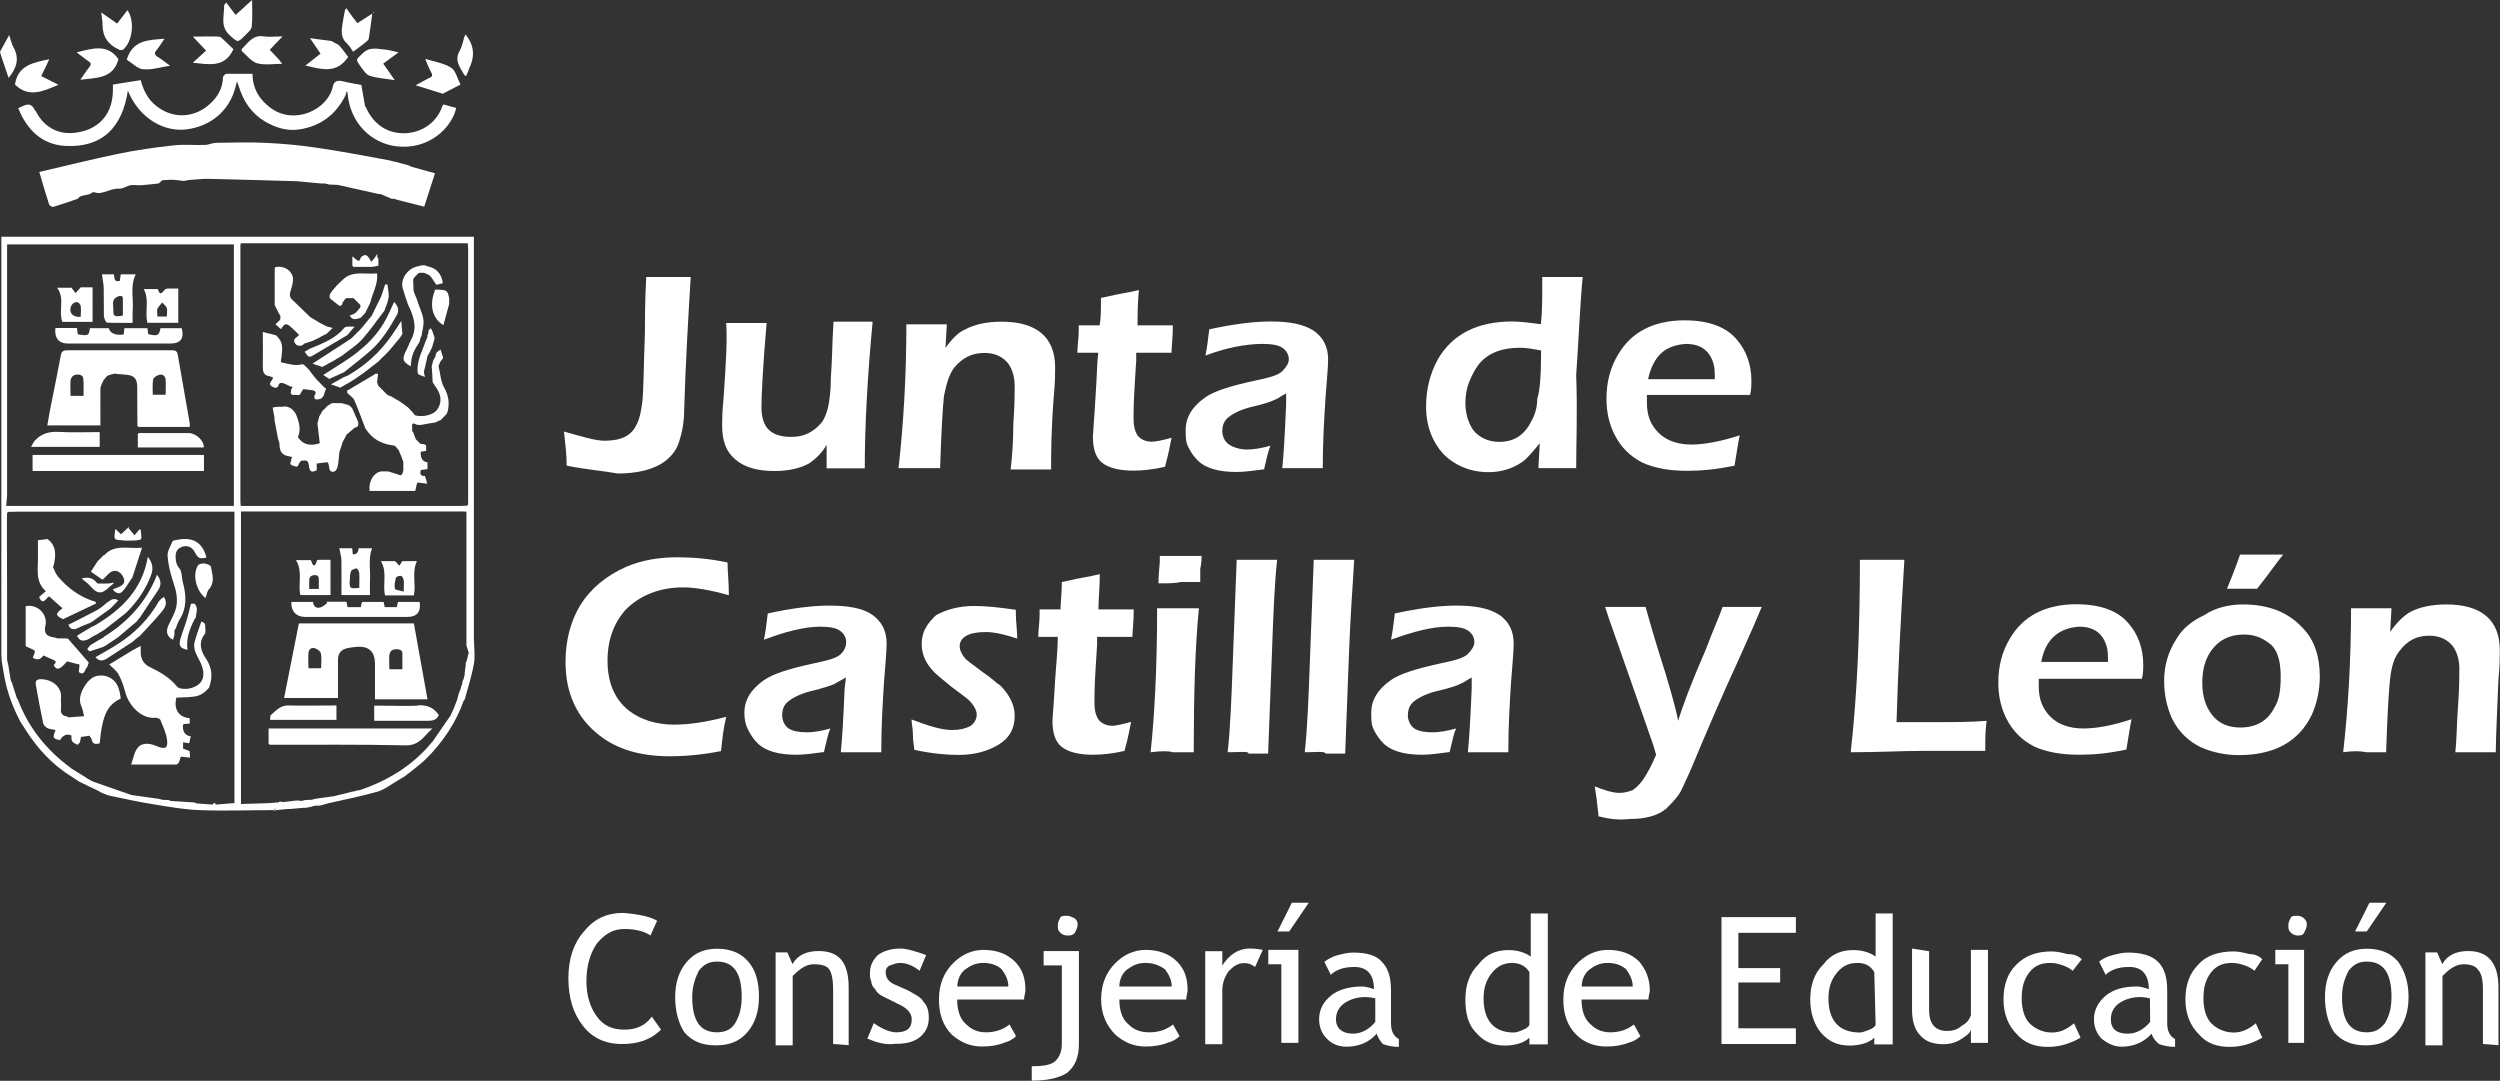 <?xml version="1.0" encoding="UTF-8"?>
<svg id="Capa_1" data-name="Capa 1" xmlns="http://www.w3.org/2000/svg" viewBox="0 0 130.41 56.38">
  <rect x="0" y="0" width="130.41" height="56.38" fill="#333333" stroke="none"/>
  <defs>
    <style>
      .cls-1 {
        fill: #fff;
      }
    </style>
  </defs>
  <path class="cls-1" d="m37.88,37.4c-.14.55-.2,1.16-.27,1.78-1.02.2-1.91.27-2.66.27-1.5,0-2.73-.34-3.68-1.09-1.16-.89-1.77-2.18-1.77-3.82,0-1.16.27-2.12.75-2.94.55-.89,1.36-1.57,2.45-2.05.82-.34,1.7-.48,2.66-.48.75,0,1.64.07,2.59.27,0,.41.07,1.02.07,1.71-.95-.27-1.77-.41-2.38-.41-1.23,0-2.25.41-3,1.16-.61.68-.95,1.57-.95,2.66s.34,1.98,1.09,2.59c.61.48,1.43.75,2.38.75.82,0,1.7-.14,2.73-.41Z"/>
  <path class="cls-1" d="m39.85,33.37c.07-.34.14-.82.2-1.37,1.23-.27,2.32-.41,3.2-.41,1.02,0,1.77.14,2.25.48s.75.82.75,1.5c0,.41-.07,1.09-.14,2.05-.07,1.09-.14,2.32-.14,3.62h-2.11c.07-.68.14-1.84.2-3.35l.07-.55c-.27.14-.48.27-.61.34-.14.07-.55.2-1.09.34-.61.14-1.02.34-1.29.55-.27.2-.34.48-.34.75s.14.55.34.68c.2.14.55.2.95.2.34,0,.75-.07,1.23-.2-.14.27-.2.68-.34,1.23-.55.07-1.02.14-1.43.14-.95,0-1.64-.2-2.04-.61-.2-.2-.34-.41-.48-.68-.14-.27-.2-.55-.2-.89,0-.68.34-1.23,1.02-1.71.48-.34,1.36-.61,2.66-.89.68-.14,1.16-.27,1.36-.48s.27-.41.27-.61c0-.27-.14-.48-.34-.61-.2-.14-.55-.2-1.02-.2-.82,0-1.84.27-2.93.68Z"/>
  <path class="cls-1" d="m47.69,39.1c0-.14-.07-.41-.07-.82,0-.27-.07-.55-.07-.75.89.34,1.57.55,2.11.55.41,0,.68-.07.95-.2.2-.14.34-.34.34-.61,0-.2-.14-.48-.41-.75-.07-.07-.34-.27-.89-.68-.41-.34-.68-.55-.89-.75-.48-.48-.68-.96-.68-1.5,0-.27.07-.61.2-.82.14-.27.34-.48.55-.68.48-.27,1.16-.48,1.98-.48.61,0,1.29.07,2.18.2v.2c0,.41.07.82.07,1.3-.61-.2-1.16-.34-1.64-.34-.89,0-1.36.27-1.36.75,0,.2.14.48.34.68.07.07.34.27.89.68.41.27.68.55.89.68.48.48.75,1.02.75,1.57,0,.68-.27,1.16-.82,1.5-.55.34-1.23.55-2.11.55-.61,0-1.43-.07-2.32-.27Z"/>
  <path class="cls-1" d="m59,37.67c-.07.34-.14.75-.27,1.23l-.07.27c-.61.14-1.16.2-1.64.2-.75,0-1.29-.14-1.64-.41-.34-.27-.48-.75-.48-1.37,0-.14.07-.82.14-2.12.07-.96.14-1.71.14-2.25h-1.02c0-.34.07-.75.07-1.16v-.27h1.09c0-.34.07-.82.07-1.43l.34-.07c.55-.14,1.09-.2,1.64-.34,0,.68-.07,1.3-.07,1.84h1.84c0,.68-.07,1.16-.07,1.43h-1.84v.41l-.07,1.09c-.07,1.09-.07,1.71-.07,1.91,0,.41.07.68.2.89.14.2.41.34.75.34.14,0,.48-.07.95-.2Z"/>
  <path class="cls-1" d="m60.43,30.43c0-.55.07-.96.07-1.16v-.27h2.18c0,.14,0,.34-.07.68v.68h-1.02c-.27.07-.68.07-1.16.07Zm-.41,8.81c.2-1.84.34-4.37.34-7.51h2.18c-.2,2.05-.27,4.51-.27,7.51h-1.09c-.2-.07-.61-.07-1.16,0Z"/>
  <path class="cls-1" d="m64.04,39.24c.14-1.23.2-2.87.27-4.78.07-1.91.14-3.69.2-5.26h2.11c-.14,1.3-.2,2.87-.27,4.85-.07,1.91-.14,3.69-.2,5.26h-1.02c0-.14-.41-.07-1.09-.07Z"/>
  <path class="cls-1" d="m68.06,39.24c.14-1.23.2-2.87.27-4.78.07-1.91.14-3.69.2-5.26h2.11c-.07,1.3-.2,2.87-.27,4.85-.07,1.91-.14,3.69-.2,5.26h-1.02c-.07-.14-.41-.07-1.09-.07Z"/>
  <path class="cls-1" d="m72.56,33.37c.07-.34.14-.82.2-1.37,1.23-.27,2.32-.41,3.2-.41,1.02,0,1.7.14,2.25.48.48.34.75.82.75,1.5,0,.41-.07,1.09-.14,2.05-.07,1.09-.14,2.32-.14,3.62h-2.11c.07-.68.14-1.84.2-3.35v-.55c-.27.14-.41.27-.61.34-.14.07-.48.2-1.09.34-.61.14-1.02.34-1.29.55-.27.2-.34.48-.34.75s.14.55.34.68c.2.14.55.2.95.2.34,0,.75-.07,1.23-.2-.14.27-.2.68-.34,1.23-.55.07-1.02.14-1.43.14-.95,0-1.64-.2-2.04-.61-.2-.2-.34-.41-.48-.68-.14-.27-.14-.55-.14-.89,0-.68.34-1.23,1.02-1.71.48-.34,1.36-.61,2.66-.89.68-.14,1.16-.27,1.36-.48.2-.2.34-.41.34-.61,0-.27-.14-.48-.34-.61-.2-.14-.55-.2-1.02-.2-.89,0-1.84.27-3,.68Z"/>
  <path class="cls-1" d="m83.39,42.59c-.07-.68-.14-1.23-.2-1.57.48.2.95.34,1.29.34.27,0,.48-.07.68-.14.2-.14.34-.27.55-.55.27-.41.48-.82.68-1.3l-.14-.48c-.89-2.53-1.64-4.71-2.32-6.62l-.2-.61h2.11c.14.48.34,1.23.68,2.32.55,1.71.89,2.94,1.02,3.62.2-.68.68-1.98,1.43-3.69.41-1.09.75-1.84.89-2.25h2.04c-.14.34-.55,1.3-1.23,2.8-.82,1.78-1.64,3.69-2.52,5.8-.27.55-.41.96-.61,1.23-.2.27-.41.48-.61.68-.48.41-1.16.55-1.91.55-.61.07-1.09,0-1.64-.14Z"/>
  <path class="cls-1" d="m96.54,39.24c.34-3,.48-6.35.48-10.04h2.32c-.2,3.21-.34,6.01-.41,8.47h1.84c1.16,0,2.11,0,2.86-.07-.07.48-.07.96-.07,1.37v.2h-3.34c-1.02,0-2.18.07-3.68.07Z"/>
  <path class="cls-1" d="m106.49,34.53h3.47c0-.34,0-.61-.07-.82-.2-.68-.68-1.02-1.43-1.02-1.09.07-1.77.68-1.98,1.84Zm4.7,3c-.07.27-.14.82-.27,1.57-.95.2-1.7.27-2.45.27-.95,0-1.7-.14-2.32-.41-.68-.34-1.16-.82-1.5-1.5-.27-.55-.41-1.16-.41-1.84,0-.89.2-1.64.61-2.32.68-1.16,1.84-1.78,3.47-1.78,1.23,0,2.18.34,2.73,1.02.48.55.75,1.3.75,2.12,0,.2,0,.48-.07.75h-5.38v.41c0,.68.21,1.16.61,1.57.41.41,1.02.61,1.7.61s1.5-.14,2.52-.48Z"/>
  <path class="cls-1" d="m116.17,30.71c.48-1.16.68-1.78.68-1.78h2.25c-.34.41-.75,1.02-1.36,1.78h-1.57Zm.89,2.39c-.75,0-1.29.27-1.7.82-.34.48-.48,1.02-.48,1.71,0,.75.21,1.3.55,1.71.34.41.82.61,1.43.61.82,0,1.43-.34,1.77-1.02.27-.41.34-.96.34-1.64,0-.75-.14-1.3-.48-1.64-.41-.34-.82-.55-1.43-.55Zm-.07-1.57c1.36,0,2.38.41,3.13,1.23.61.61.89,1.5.89,2.53,0,.68-.14,1.37-.41,1.98-.68,1.43-1.98,2.12-3.82,2.12-.68,0-1.36-.14-1.98-.41-.68-.34-1.16-.82-1.5-1.5-.27-.61-.41-1.23-.41-1.98s.21-1.5.61-2.12c.34-.61.89-1.02,1.5-1.3.48-.34,1.23-.55,1.98-.55Z"/>
  <path class="cls-1" d="m122.23,39.24c.27-2.39.41-4.92.41-7.51h2.11l-.07,1.23c.34-.48.68-.82,1.02-1.02.48-.27,1.16-.41,1.91-.41,1.84,0,2.79.82,2.79,2.39,0,.27,0,.82-.07,1.5-.07,1.78-.14,3.07-.14,3.82h-2.11c.07-.61.07-1.43.14-2.39.07-.96.07-1.64.07-1.98,0-.48-.14-.89-.34-1.16-.27-.34-.68-.55-1.23-.55-.68,0-1.16.27-1.57.82-.27.34-.41.82-.48,1.5-.07.68-.14,1.91-.2,3.76h-1.02c-.34-.07-.75-.07-1.23,0Z"/>
  <path class="cls-1" d="m29.56,24.29c0-.55-.07-1.16-.14-1.78.95.27,1.64.48,2.11.48.89,0,1.43-.27,1.7-.89.14-.27.2-.61.27-1.09.07-.48.07-1.71.14-3.62,0-.61,0-1.64.07-2.94h2.32c-.14,2.32-.27,4.57-.34,6.9,0,.75-.14,1.3-.27,1.71-.14.41-.34.68-.68.96-.61.48-1.5.68-2.52.68-.75-.14-1.64-.2-2.66-.41Z"/>
  <path class="cls-1" d="m45.1,24.43h-1.98v-1.23c-.27.48-.61.75-.89.96-.48.27-1.09.41-1.84.41-.89,0-1.57-.2-2.04-.61-.48-.41-.68-.96-.68-1.78,0-.2,0-.68.07-1.37.14-1.91.2-3.21.14-3.96h2.11c-.2,2.32-.27,3.82-.27,4.37,0,1.09.48,1.57,1.57,1.57.68,0,1.16-.27,1.57-.75.2-.27.27-.55.34-.82.07-.34.14-.82.14-1.5.07-.89.07-1.91.14-2.94h2.04c-.27,2.87-.41,5.39-.41,7.65Z"/>
  <path class="cls-1" d="m46.87,24.43c.27-2.39.41-4.92.41-7.51h2.11l-.07,1.23c.34-.48.68-.82,1.02-.96.48-.27,1.16-.41,1.91-.41,1.84,0,2.79.82,2.79,2.39,0,.27,0,.82-.07,1.5-.14,1.78-.14,3.07-.14,3.82h-2.11c.07-.61.14-1.43.14-2.39.07-.96.07-1.64.07-1.98,0-.48-.14-.89-.34-1.16-.27-.34-.68-.55-1.23-.55-.68,0-1.16.27-1.57.75-.27.34-.41.82-.55,1.5-.07.68-.14,1.91-.2,3.76h-2.18Z"/>
  <path class="cls-1" d="m61.11,22.85c-.07.34-.14.75-.27,1.23l-.07.27c-.61.14-1.16.2-1.64.2-.75,0-1.29-.14-1.64-.41-.34-.27-.48-.75-.48-1.37,0-.14.07-.89.14-2.12.07-.96.07-1.71.14-2.25h-1.09c0-.34.07-.75.07-1.16v-.27h1.09c.07-.34.07-.82.07-1.43l.34-.07c.55-.14,1.09-.2,1.64-.34-.07.68-.07,1.3-.07,1.84h1.84c0,.68-.07,1.16-.07,1.43h-1.84v.41l-.07,1.09c-.07,1.09-.07,1.71-.07,1.91,0,.41.07.68.2.89.14.2.41.34.75.34.2,0,.55-.07,1.02-.2Z"/>
  <path class="cls-1" d="m62.88,18.55c.07-.34.14-.82.2-1.37,1.23-.27,2.32-.41,3.2-.41,1.02,0,1.7.14,2.25.48.48.34.75.82.75,1.5,0,.41-.07,1.09-.14,2.05-.07,1.09-.14,2.32-.14,3.62h-2.11c.07-.68.14-1.84.2-3.35v-.55c-.27.14-.41.27-.61.34-.14.07-.48.2-1.09.34-.61.14-1.02.34-1.29.55-.27.2-.34.48-.34.75s.14.55.34.68c.2.14.55.27.95.27.34,0,.75-.07,1.23-.2-.14.27-.2.68-.34,1.23-.55.07-1.02.14-1.43.14-.95,0-1.64-.2-2.04-.61-.2-.2-.34-.41-.48-.68-.14-.27-.14-.55-.14-.89,0-.68.34-1.23,1.02-1.71.48-.34,1.36-.61,2.66-.89.68-.14,1.16-.27,1.36-.48.2-.2.34-.41.34-.61,0-.27-.14-.48-.34-.61-.2-.14-.55-.2-1.02-.2-.89,0-1.91.2-3,.61Z"/>
  <path class="cls-1" d="m80.39,18.28c-.41-.07-.75-.14-1.09-.14-.95,0-1.7.27-2.18.89-.2.27-.34.55-.48.89-.14.34-.2.75-.2,1.09,0,.55.14,1.02.41,1.43.34.41.82.61,1.36.61.75,0,1.29-.34,1.64-1.02.2-.34.34-.75.34-1.23.14-.41.2-1.23.2-2.53Zm1.84,6.14h-1.98l.07-1.3c-.34.41-.61.75-.89.96-.48.34-1.09.55-1.77.55-.95,0-1.77-.34-2.38-.96-.55-.61-.89-1.43-.89-2.46,0-.89.2-1.71.61-2.46.75-1.3,2.04-1.98,3.88-1.98.41,0,.95.07,1.5.14.07-.68.07-1.37.07-2.05v-.41h2.11c-.14,1.43-.2,3.14-.34,5.12.07,1.91,0,3.55,0,4.85Z"/>
  <path class="cls-1" d="m85.98,19.78h3.47c0-.34,0-.61-.07-.82-.2-.68-.68-1.02-1.43-1.02-1.09.07-1.7.61-1.98,1.84Zm4.77,2.94c-.07.27-.14.82-.27,1.57-.95.2-1.77.27-2.45.27-.95,0-1.7-.14-2.32-.41-.68-.34-1.16-.82-1.5-1.5-.27-.55-.41-1.16-.41-1.84,0-.89.2-1.64.61-2.32.68-1.16,1.84-1.78,3.47-1.78,1.23,0,2.18.34,2.73,1.02.48.55.75,1.3.75,2.12,0,.2,0,.48-.07.75h-5.38v.41c0,.68.2,1.16.61,1.57.41.41,1.02.61,1.7.61.61,0,1.5-.14,2.52-.48Z"/>
  <path class="cls-1" d="m34.27,48.05l-.34.75c-.27-.2-.75-.34-1.36-.34s-1.02.27-1.43.75c-.34.48-.55,1.16-.55,1.98,0,.75.2,1.37.55,1.84.34.48.82.68,1.43.68s1.09-.2,1.43-.68l.48.68c-.55.55-1.23.75-2.04.75-.89,0-1.57-.34-2.04-.96-.48-.61-.75-1.43-.75-2.46s.27-1.84.82-2.46c.55-.68,1.23-.96,2.04-.96.82.07,1.43.2,1.77.41Z"/>
  <path class="cls-1" d="m36.11,52.01c0,1.23.41,1.84,1.29,1.84.41,0,.75-.14.95-.48.2-.34.34-.75.34-1.37,0-1.23-.41-1.84-1.29-1.84-.41,0-.68.14-.95.48-.2.41-.34.82-.34,1.37Zm-.89,0c0-.75.2-1.37.61-1.84.41-.48.95-.68,1.57-.68.68,0,1.23.2,1.64.68.41.48.55,1.09.55,1.84s-.2,1.37-.61,1.84c-.41.48-.95.68-1.64.68s-1.23-.2-1.64-.68c-.27-.41-.48-1.02-.48-1.84Z"/>
  <path class="cls-1" d="m43.46,54.46v-2.8c0-.55-.07-.89-.2-1.09-.14-.2-.41-.27-.82-.27-.2,0-.41.07-.61.2-.2.14-.34.27-.48.41v3.62h-.89v-4.85h.61l.27.61c.27-.48.75-.68,1.36-.68,1.09,0,1.57.61,1.57,1.91v3"/>
  <path class="cls-1" d="m45.24,54.19l.34-.82c.48.34.89.48,1.16.48.55,0,.82-.2.82-.68,0-.34-.27-.61-.75-.82-.41-.2-.68-.34-.82-.41-.14-.07-.27-.2-.34-.34-.14-.14-.2-.27-.2-.41-.07-.14-.07-.27-.07-.41,0-.41.14-.68.41-.96.27-.2.68-.34,1.16-.34.34,0,.82.14,1.36.34l-.34.82c-.34-.27-.68-.41-1.02-.41-.2,0-.34.07-.55.14-.14.07-.2.2-.2.34,0,.34.2.55.55.68l.61.27c.34.2.68.34.82.61.2.2.27.48.27.82,0,.41-.14.75-.48,1.02-.34.27-.75.34-1.29.34-.48.07-.95-.07-1.43-.27Z"/>
  <path class="cls-1" d="m51.3,50.23c-.41,0-.68.14-.95.34-.27.2-.41.55-.41.89h2.66c0-.34-.14-.61-.34-.89-.2-.2-.55-.34-.95-.34Zm2.11,1.91h-3.48c0,.55.14,1.02.48,1.3.27.27.61.41,1.02.41.48,0,.89-.14,1.23-.41l.34.61c-.14.14-.34.27-.61.34-.34.14-.75.2-1.16.2-.61,0-1.09-.2-1.57-.61-.48-.48-.68-1.09-.68-1.84,0-.82.27-1.43.75-1.91.41-.41.95-.68,1.57-.68.68,0,1.23.2,1.64.61.41.41.55.89.55,1.5,0,.14-.07.27-.07.48Z"/>
  <path class="cls-1" d="m55.66,47.77c.14,0,.27.07.41.14.14.14.14.2.14.34s-.07.27-.14.41c-.14.14-.2.14-.41.14-.14,0-.27-.07-.34-.14-.14-.14-.14-.2-.14-.41,0-.14.07-.27.14-.41.07-.07.2-.07.34-.07Zm-1.84,8.6v-.75c.61,0,1.02-.07,1.23-.27.2-.2.34-.48.34-.89v-4.1h-.95v-.75h1.84v4.85c0,.68-.2,1.16-.61,1.5-.41.27-1.02.41-1.84.41Z"/>
  <path class="cls-1" d="m59.75,50.23c-.41,0-.68.14-.95.34-.27.2-.41.55-.41.89h2.73c0-.34-.14-.61-.34-.89-.27-.2-.61-.34-1.02-.34Zm2.11,1.91h-3.47c0,.55.14,1.02.48,1.3.27.27.61.41,1.09.41s.89-.14,1.23-.41l.34.61c-.14.14-.34.27-.61.34-.34.14-.75.2-1.16.2-.61,0-1.09-.2-1.57-.61-.48-.48-.75-1.09-.75-1.84,0-.82.27-1.43.75-1.91.41-.41.95-.68,1.57-.68.68,0,1.23.2,1.64.61.41.41.55.89.55,1.5,0,.14-.07.27-.07.48Z"/>
  <path class="cls-1" d="m65.47,50.44c-.2-.14-.34-.2-.55-.2-.34,0-.55.14-.82.41-.2.27-.34.61-.34,1.02v2.8h-.89v-4.85h.89v.75c.34-.55.82-.89,1.43-.89.14,0,.34,0,.68.07"/>
  <path class="cls-1" d="m68.27,47.09l-1.02,1.5h-.61l.75-1.5m-.55,7.37v-4.16h-.68v-.75h1.57v4.85h-.89v.07Z"/>
  <path class="cls-1" d="m71.74,52.08c-.27-.07-.48-.07-.55-.07-.41,0-.82.14-1.09.34-.27.2-.41.48-.41.82,0,.48.34.75.89.75.41,0,.82-.2,1.16-.61m.07.61c-.34.41-.89.68-1.57.68-.41,0-.75-.14-1.02-.41-.27-.27-.41-.61-.41-1.02,0-.48.2-.89.61-1.23.41-.34,1.02-.48,1.64-.48.2,0,.41.07.61.14,0-.75-.34-1.16-1.02-1.16-.55,0-.95.14-1.23.41l-.34-.68c.2-.14.41-.27.68-.34.27-.07.55-.14.82-.14.68,0,1.23.14,1.5.48.34.34.48.82.48,1.5v1.71c0,.41.14.68.41.82v.41c-.34,0-.61-.07-.82-.14-.14-.14-.27-.34-.34-.55Z"/>
  <path class="cls-1" d="m79.78,50.71c-.2-.34-.55-.48-.89-.48-.48,0-.82.2-1.09.55-.27.34-.41.75-.41,1.3,0,1.16.55,1.78,1.57,1.78.14,0,.34-.07.48-.14.2-.07.34-.2.34-.27m0,1.02v-.34c-.27.27-.75.41-1.29.41-.61,0-1.09-.2-1.5-.68-.41-.41-.55-1.02-.55-1.71,0-.75.2-1.37.68-1.84.41-.55.95-.75,1.57-.75.48,0,.89.14,1.16.34v-2.25h.89v6.83h-.95Z"/>
  <path class="cls-1" d="m83.87,50.23c-.41,0-.68.14-.95.34-.27.2-.41.55-.41.89h2.66c0-.34-.14-.61-.34-.89-.2-.2-.55-.34-.95-.34Zm2.11,1.91h-3.48c0,.55.14,1.02.48,1.3.27.27.61.41,1.02.41.48,0,.89-.14,1.23-.41l.34.61c-.14.14-.34.27-.61.34-.34.14-.75.2-1.16.2-.61,0-1.16-.2-1.57-.61-.48-.48-.68-1.09-.68-1.84,0-.82.27-1.43.75-1.91.41-.41.95-.68,1.57-.68.68,0,1.23.2,1.64.61.34.41.55.89.55,1.5,0,.14-.07.27-.07.48Z"/>
  <path class="cls-1" d="m90.68,48.66v1.84h2.18v.75h-2.18v2.39h3v.82h-3.88v-6.62h3.88v.82"/>
  <path class="cls-1" d="m97.77,50.71c-.2-.34-.48-.48-.89-.48-.48,0-.82.2-1.09.55-.27.34-.41.75-.41,1.3,0,1.16.55,1.78,1.64,1.78.14,0,.27-.07.48-.14.2-.07.34-.2.34-.27m-.07,1.02v-.34c-.27.27-.75.41-1.29.41-.61,0-1.09-.2-1.5-.68-.34-.41-.55-1.02-.55-1.71,0-.75.2-1.37.68-1.84.41-.55.95-.75,1.57-.75.48,0,.89.14,1.16.34v-2.25h.89v6.83h-.95Z"/>
  <path class="cls-1" d="m100.63,49.62v3.07c0,.75.34,1.09.95,1.09.27,0,.54-.07.75-.27.27-.14.41-.34.48-.55v-3.41h.89v4.85h-.89v-.68c-.07.2-.27.34-.61.55-.27.14-.54.2-.82.2-.54,0-.95-.14-1.23-.48-.27-.27-.41-.75-.41-1.3v-3.21"/>
  <path class="cls-1" d="m108.6,50.03l-.48.61c-.07-.07-.27-.2-.48-.27-.2-.07-.41-.14-.68-.14-.48,0-.82.14-1.09.48-.27.34-.41.75-.41,1.37,0,.55.14,1.02.41,1.3.27.27.68.48,1.16.48.41,0,.75-.14,1.16-.48l.34.75c-.48.27-1.02.48-1.7.48s-1.23-.2-1.64-.68c-.41-.41-.68-1.02-.68-1.78s.2-1.37.68-1.84c.48-.48,1.09-.68,1.84-.68.27,0,.55.07.82.14.41,0,.61.14.75.27Z"/>
  <path class="cls-1" d="m112.15,52.08c-.27-.07-.48-.07-.54-.07-.41,0-.82.14-1.09.34-.27.2-.41.48-.41.82,0,.48.27.75.89.75.41,0,.82-.2,1.16-.61m.07.61c-.34.41-.89.68-1.57.68-.34,0-.68-.14-1.02-.41-.27-.27-.41-.61-.41-1.02,0-.48.21-.89.61-1.23.41-.34.95-.48,1.64-.48.2,0,.41.07.61.14,0-.75-.34-1.16-1.02-1.16-.55,0-.95.14-1.23.41l-.34-.68c.14-.14.41-.27.68-.34.27-.07.54-.14.82-.14.68,0,1.23.14,1.57.48.34.34.48.82.48,1.5v1.71c0,.41.14.68.41.82v.41c-.34,0-.61-.07-.82-.14-.2-.14-.34-.34-.41-.55Z"/>
  <path class="cls-1" d="m118.01,50.03l-.41.61c-.07-.07-.27-.2-.48-.27-.2-.07-.41-.14-.68-.14-.48,0-.82.14-1.09.48-.27.34-.41.75-.41,1.37,0,.55.14,1.02.41,1.3.27.27.68.48,1.16.48.41,0,.75-.14,1.16-.48l.34.75c-.48.27-1.02.48-1.7.48s-1.23-.2-1.63-.68c-.41-.41-.68-1.02-.68-1.78s.2-1.37.68-1.84c.41-.48,1.09-.68,1.84-.68.27,0,.54.07.82.14.34,0,.54.14.68.27Z"/>
  <path class="cls-1" d="m119.85,47.77c.14,0,.27.07.34.14.14.14.14.2.14.34s-.07.27-.14.41c-.07.14-.2.14-.34.14s-.27-.07-.34-.14c-.14-.14-.14-.2-.14-.41,0-.14.07-.27.14-.41.07-.07.2-.07.34-.07Zm-.48,6.69v-4.16h-.68v-.75h1.5v4.85h-.82v.07Z"/>
  <path class="cls-1" d="m124.48,47.09l-1.02,1.5h-.61l.75-1.5m-1.43,4.92c0,1.23.41,1.84,1.29,1.84.41,0,.68-.14.95-.48.2-.34.34-.75.34-1.37,0-1.23-.41-1.84-1.29-1.84-.41,0-.68.14-.95.48-.21.41-.34.82-.34,1.37Zm-.89,0c0-.75.2-1.37.61-1.84.41-.48.95-.68,1.57-.68.68,0,1.23.2,1.64.68.34.48.54,1.09.54,1.84s-.2,1.37-.61,1.84c-.41.48-.95.68-1.63.68s-1.23-.2-1.64-.68c-.27-.41-.48-1.02-.48-1.84Z"/>
  <path class="cls-1" d="m129.52,54.46v-2.8c0-.55-.07-.89-.27-1.09-.14-.2-.41-.27-.75-.27-.21,0-.41.07-.61.2-.21.14-.34.27-.48.41v3.62h-.89v-4.85h.61l.27.61c.27-.48.75-.68,1.36-.68,1.02,0,1.57.61,1.57,1.91v3"/>
  <g>
    <path class="cls-1" d="m24.72,33.44c0-6.92,0-13.83,0-20.75,0-.11,0-.22,0-.34H.07c0,.12,0,.22,0,.33,0,7.14,0,14.29,0,21.43,0,.4.09.81.16,1.2.15.83.45,1.61.84,2.35.02.02.03.04.05.06,0,.02.01.04.02.06.02.02.03.04.05.06.56.92,1.23,1.74,2.11,2.38.02.02.04.03.07.05.23.15.45.3.68.45.02.02.05.03.07.05.35.17.7.34,1.06.51.02.02.04.03.07.05.18.07.35.16.53.19.75.16,1.5.32,2.25.44.79.13,1.58.27,2.37.3,1.29.05,2.59,0,3.88,0,.02-.03.04-.06.06-.09.02.03.04.06.06.09.21-.02.42-.04.62-.06h.12c.23-.02.46-.04.68-.06.04,0,.08,0,.13,0,.1-.02.21-.04.31-.06.04-.02.08-.03.13-.05.1,0,.21,0,.31-.01.06-.02.12-.03.19-.05.07-.02.13-.04.2-.06.87-.2,1.74-.37,2.59-.61.38-.11.71-.38,1.06-.58.02-.01.04-.03.07-.04.08-.05.16-.1.24-.14.02-.02.05-.03.07-.05.06-.05.12-.09.18-.14.02-.02.04-.03.07-.05.28-.23.58-.45.84-.7.88-.87,1.56-1.88,1.98-3.05.02-.02.03-.04.05-.06.17-.62.37-1.23.48-1.86.07-.38.01-.79.01-1.18ZM12.54,12.74s.03-.03.05-.05c3.28,0,6.56,0,9.83,0,.65,0,1.3,0,1.98,0,0,.1.02.19.02.28,0,4.41,0,8.82,0,13.24,0,.04,0,.08-.01.12-.02.02-.04.04-.05.05-.1,0-.21.01-.31.01-3.71,0-7.43,0-11.14,0h-.35c0-.08-.02-.14-.02-.2,0-4.44,0-8.89,0-13.33,0-.04,0-.08,0-.12ZM.37,25.77c0-4.21,0-8.41,0-12.62,0-.13,0-.27,0-.4,0,0,0,0,0,0,3.93,0,7.86,0,11.83,0v13.64c-.66,0-1.33,0-1.99,0-3.17,0-6.33,0-9.5,0h-.39c.02-.23.05-.43.05-.63Zm11.87,16.12c-.33.03-.65.05-.97.08l-.08-.1s-.07.07-.11.1c-.27-.02-.54-.04-.81-.06-.04-.02-.08-.03-.13-.05l-1.24-.08s-.08-.04-.12-.05c-.1,0-.21,0-.31-.01-.06-.02-.12-.03-.19-.05-.48-.07-.95-.13-1.43-.2-.04-.02-.09-.03-.13-.05-.61-.21-1.23-.42-1.84-.64-.12-.04-.22-.12-.34-.18-.02-.02-.05-.03-.07-.05-.25-.15-.49-.3-.74-.46l-.06-.05c-1.25-.92-2.19-2.09-2.74-3.55-.02-.02-.03-.04-.05-.07l-.26-.81s-.04-.08-.06-.12c-.04-.27-.09-.54-.13-.81-.02-.08-.04-.17-.06-.25,0-2.39,0-4.78-.01-7.17,0-.17,0-.33.01-.5l.05-.06c.18,0,.35-.01.53-.01,3.64,0,7.29,0,10.93,0h.35v15.19Zm12.06-7.27c-.02.17-.04.33-.06.5,0,.04,0,.08-.01.12-.02.06-.03.13-.05.19-.02.04-.04.08-.06.12,0,.06-.01.12-.02.18-.02.02-.03.04-.05.07,0,.02,0,.04,0,.07-.04.1-.08.21-.12.31-.03.1-.05.2-.08.31-.02.04-.03.09-.05.13h0c-.04.11-.08.21-.12.31h0c-.04.08-.07.17-.11.25h-.01s-.03.08-.04.12c-.32.46-.64.93-.96,1.39,0,0,0,.02-.02.03,0,0,.01-.02.02-.03-.01.01-.03.03-.04.04-.99,1.2-2.27,1.98-3.73,2.48-.05.02-.1.01-.15.02-.06.02-.12.04-.19.06h-.03s-.03,0-.03,0c-.06.02-.13.03-.19.05-.19.05-.38.1-.57.14-.06.02-.13.03-.19.05-.33.05-.66.09-1,.14-.06.02-.13.03-.19.05-.12,0-.25.01-.37.02-.04.01-.08.03-.13.04-.06,0-.13-.01-.19-.02-.04,0-.08,0-.12,0-.23.03-.46.06-.69.08-.04,0-.07,0-.11,0,.04,0,.07,0,.11,0-.02,0-.04-.01-.07-.02-.04,0-.08,0-.12,0v.03c-.2.02-.41.04-.62.05-.02,0-.04,0-.06,0-.44.01-.87.03-1.31.04h0c0-5.09,0-10.17,0-15.26.68,0,1.37,0,2.05,0,3.11,0,6.23,0,9.34,0,.12,0,.25,0,.37.01h0c0,2.33,0,4.65,0,6.98.04.13.08.25.12.38-.04.14-.07.29-.11.43-.02.04-.04.08-.06.12Zm.17-.55c-.02-.13-.04-.26-.06-.39h0c.02.13.04.26.06.39h0Z"/>
    <path class="cls-1" d="m20.39,8.38c-1.3-.24-2.6-.49-3.91-.68-.88-.13-1.77-.21-2.66-.25-.85-.04-1.7-.01-2.55,0-.18,0-.37.1-.55.11-.57.02-1.15-.04-1.72.03-.94.1-1.89.24-2.82.43-1.39.29-2.76.63-4.13.95.18.62.34,1.16.51,1.69.02.06.16.15.22.13.43-.13.85-.27,1.27-.42.04-.04.08-.08.12-.12h.02s.08-.03.11-.04c.12-.03.25-.05.37-.08.06-.04.13-.07.19-.11.11.02.23.06.33.05.35-.04.66-.25,1.04-.23.19.01.39-.15.59-.18.19-.03.39.02.58,0,.29-.02.59-.06.88-.09.06-.06.13-.12.19-.17.17,0,.35-.03.52-.02.2,0,.4.04.6.06.08-.02.17-.03.25-.05.36-.02.72-.07,1.08-.06,1.48.03,2.95.08,4.43.12.25,0,.49.04.73.06.22.02.45.04.67.06.06,0,.13,0,.19,0,.08.02.16.04.25.06.02,0,.05,0,.07,0,.14.01.29,0,.43.03.69.15,1.38.31,2.06.46.04,0,.08,0,.12.01.19.08.38.16.56.24.02,0,.04,0,.06,0,.02,0,.04,0,.07,0,.06.02.12.04.18.06.47.12.93.23,1.39.35.2-.61.37-1.17.56-1.74-.45-.12-.86-.24-1.26-.35-.02-.02-.04-.03-.07-.05-.32-.08-.64-.19-.97-.25Z"/>
    <path class="cls-1" d="m1.83,5.77c-.15-.32-.32-.38-.61-.25-.09.04-.18.08-.27.12.45,1.12,1.23,1.9,2.44,1.97,1.94.11,2.99-.96,3.28-2.88.62,1.51,1.95,2.16,3.05,2.02,1.28-.16,2.26-.98,2.57-2.23.02-.07.04-.14.07-.28.05.14.07.21.1.28.24.76.65,1.39,1.35,1.81.56.33,1.16.52,1.81.42,1.11-.17,1.91-.78,2.41-1.79.02-.07.04-.14.06-.21l.04.09c.12,1.6,1.26,2.63,2.53,2.79,1.67.21,2.89-.92,3.14-2-.23-.06-.46-.12-.67-.18-.03.05-.05.06-.05.08-.36,1.03-1.3,1.45-2.1,1.42-.87-.03-1.53-.53-1.89-1.35-.02-.02-.03-.04-.05-.06-.06-.37-.13-.74-.19-1.11-.32-.06-.65-.11-.97-.19-.26-.06-.46-.03-.52.28-.26,1.2-1.99,2.02-3.23,1.12-.6-.44-.95-1.01-.96-1.79-.46,0-.91,0-1.35,0-.07,0-.18.11-.19.18-.01.57-.27,1.02-.68,1.39-.71.65-1.69.8-2.55.28-.57-.34-.89-.85-1.06-1.52-.48.08-.96.15-1.45.23,0,.14,0,.23,0,.33-.03,1.46-1.01,2.14-2.16,2.2-.79.04-1.49-.38-1.86-1.14Z"/>
    <path class="cls-1" d="m11.99,1.85c.42.36.39.4.79,0,.13-.14.33-.29.35-.45.05-.43.02-.88.02-1.4-.31.28-.55.5-.86.78-.16-.21-.31-.41-.49-.65-.08.11-.11.13-.11.15.02.54-.23,1.11.31,1.57Z"/>
    <path class="cls-1" d="m18.17,2.98c-.13-.17-.28-.39-.46-.59-.08-.09-.22-.13-.34-.2-.02-.02-.05-.03-.07-.05-.36-.05-.72-.09-1.13-.15.21.31.38.55.55.81-.27.21-.51.4-.79.62.84.2,1.64.44,2.23-.45Z"/>
    <path class="cls-1" d="m22.4,4.06c-.22.11-.43.23-.72.39.53.16.97.3,1.42.44l.07-.04c.28-.14.55-.29.85-.44-.17-.33-.25-.73-.49-.88-.38-.24-.87-.31-1.35-.46.12.28.2.51.32.72.09.16.03.22-.1.28Z"/>
    <polygon class="cls-1" points="19.43 .71 19.43 .71 19.43 .71 19.43 .71"/>
    <path class="cls-1" d="m18.14,2.32c.11.09.18.24.28.38.24-.18.48-.35.71-.54.05-.04.1-.1.11-.16.07-.43.12-.86.18-1.29-.26.17-.51.33-.78.5-.05-.07-.1-.14-.15-.2-.02-.02-.03-.04-.05-.06-.11-.15-.22-.3-.32-.45-.04,0-.08,0-.12.01-.04.2-.08.39-.11.59-.07.43-.17.87.25,1.2Z"/>
    <path class="cls-1" d="m4.66,3.5c-.16.2-.3.42-.47.66.83-.11,1.71-.04,1.99-1.07-.57-.83-1.36-.56-2.18-.36.23.18.42.33.62.47.15.09.14.17.04.3Z"/>
    <path class="cls-1" d="m18.79,3.44c.14.19.29.44.49.51.39.13.82.15,1.31.23-.23-.34-.42-.6-.6-.86.27-.2.52-.38.8-.59-.25-.05-.46-.12-.68-.14-.41-.03-.82-.18-1.2.2-.33.32-.38.28-.12.65Z"/>
    <path class="cls-1" d="m3.04,4.42c-.3-.15-.58-.3-.89-.45.15-.3.28-.58.42-.88-.84.17-1.64.32-1.79,1.32.72.71,1.47.35,2.25.02Z"/>
    <path class="cls-1" d="m7.48,3.61c.43.05.88-.11,1.39-.18-.26-.19-.44-.34-.64-.46-.17-.11-.2-.2-.06-.36.14-.17.25-.36.41-.59-.85.07-1.65.06-1.97,1.09.27.17.55.47.87.51Z"/>
    <path class="cls-1" d="m6.21,2.59c.06.03.17.03.21,0,.5-.42.62-1.5.23-2.06-.18.23-.35.46-.54.7-.26-.18-.52-.36-.83-.58.03.25.07.45.07.66,0,.62.31,1.03.86,1.28Z"/>
    <path class="cls-1" d="m12.64,2.5s-.06.14-.03.16c.26.23.5.55.8.64.4.11.86.03,1.31.03-.08-.1-.14-.18-.2-.26-.02-.02-.04-.04-.05-.05-.13-.13-.26-.27-.4-.42.21-.23.42-.44.67-.7-.37,0-.68.04-.97,0-.56-.1-.81.3-1.12.62Z"/>
    <path class="cls-1" d="m12.17,2.56c-.15-.14-.32-.31-.49-.47-.08-.07-.17-.18-.27-.18-.43-.02-.86,0-1.35,0,.25.26.46.48.69.73-.25.23-.47.43-.69.63.82.09,1.66.28,2.11-.69Z"/>
    <path class="cls-1" d="m.45,4.06c.42-.51.58-1.01.25-1.6-.1-.17-.13-.37-.22-.63-.18.33-.32.58-.46.83,0,.02-.02.04-.02.06.06.19.12.39.19.58.08.25.17.5.26.77Z"/>
    <path class="cls-1" d="m24.37,3.82s.03-.04.04-.06c.02-.07.04-.14.07-.2.28-.58.27-1.14-.13-1.67-.02-.03-.04-.06-.05-.1-.02.04-.05.07-.07.11-.08.26-.13.54-.26.77-.27.47.01.82.22,1.19.07.13.16.14.18-.04Z"/>
    <path class="cls-1" d="m14.39,42.28s-.04-.06-.06-.09c-.02.03-.04.06-.06.09.04,0,.08,0,.12,0Z"/>
    <path class="cls-1" d="m19.51.61s-.05.06-.07.09c.03-.02.06-.05.09-.07,0,0-.01-.01-.02-.02Z"/>
    <polygon class="cls-1" points="19.43 .71 19.43 .71 19.44 .71 19.43 .71"/>
    <path class="cls-1" d="m18,.52s.08,0,.12-.01c-.02-.03-.04-.06-.05-.09-.02.03-.05.07-.07.1Z"/>
    <path class="cls-1" d="m13.89,41.93s.04,0,.06,0c-.02,0-.04,0-.06,0Z"/>
    <path class="cls-1" d="m10.71,32.99s0-.08.01-.12c-.04-.16.06-.4-.22-.44-.05.14-.09.25-.13.37-.08.23-.16.46-.22.69-.1.44.18.77.34,1.14.25.6.13,1.09-.55,1.27-.22.06-.6.05-.71-.09-.38-.47-.87-.75-1.39-1-.35-.17-.5-.43-.5-.81,0-.1,0-.21,0-.31-.15.08-.3.16-.44.24-.41.25-.83.5-1.2.73.17.18.38.32.49.53.16.29.26.61.35.93.17.65.81,1.4,1.58,1.32.08,0,.23.05.25.12.13.33.29.66.34,1,.07.46-.09.55-.51.37-.48-.21-.87-.18-1.07.15-.14.22-.18.5-.29.8.85,0,1.6,0,2.36,0,.03,0,.06-.04.09-.06.02-.02.03-.04.05-.06.03-.11.07-.21.09-.29.19.02.32.03.48.05,0-.14-.01-.24-.02-.34-.13-.05-.24-.09-.34-.13v-.33c.12.02.22.04.32.05.03-.13.05-.25.08-.36q-.44-.06-.41-.59s.03-.03.05-.05c.1-.01.2-.02.31-.03,0-.1-.01-.19-.01-.28-.57-.04-.84-.47-.69-1.07,1.04-.03,1.17-.05,1.51-.32.06-.06.12-.12.19-.19.2-.54.18-1.04-.16-1.53-.29-.42-.4-.88-.02-1.33Z"/>
    <polygon class="cls-1" points="7.34 33.69 7.34 33.69 7.35 33.69 7.34 33.69"/>
    <path class="cls-1" d="m4.8,35.37c-.33.21-.79.93-.57,1.43.08.18.11.37.16.56-.28.02-.56.04-.83.06-.02-.02-.04-.03-.07-.05-.23-.03-.34-.15-.31-.39.02-.17-.01-.35,0-.53.08-.68-.55-1.03-1.07-1.02-.23,0-.27.13-.24.3.12.67.24,1.33.38,1.99.02.1.13.21.22.26.13.06.28.07.43.1-.17.41-.15.45.23.53q.22-.39.59-.25c.01.1,0,.23.04.3.06.09.18.14.28.19.02,0,.08-.07.12-.11.02-.1.05-.2.07-.3.15-.02.29-.04.44-.06.04.06.08.12.11.17.03.28.21.28.42.23.14-1.6.47-2.04,1.1-2.34-.03-.15-.04-.31-.09-.46-.21-.77-1-.88-1.42-.61Z"/>
    <path class="cls-1" d="m1.7,34.3q.34.23.56-.11c.17.08.36.16.54.24.18.08.09.17,0,.26.16.3.31.26.7-.19.18.05.36.09.54.14.02,0,.04,0,.06,0l.05.05c-.01.12-.03.25-.04.37.13.09.24.11.32-.07.03-.08.09-.16.14-.24.02-.06.04-.13.06-.19-.36-.41-.72-.83-1.08-1.24-.02,0-.04-.01-.06-.02-.02,0-.04,0-.06,0-.04,0-.08,0-.12,0-.1,0-.21,0-.31,0-.06-.02-.12-.04-.19-.05-.4-.06-.53-.23-.44-.62.13-.59-.42-1.14-1.03-1.01v2.09c.17.08.32.15.47.22,0,.04,0,.09,0,.13-.03.08-.07.16-.1.24Z"/>
    <path class="cls-1" d="m8.79,32.62c-.12.26-.12.49.12.69.04.02.08.04.12.06.02-.08.04-.17.07-.25v-.25s.05-.04.06-.07c.06-.15.11-.31.19-.45.41-.63.37-1.29.19-1.97-.07-.25-.04-.57-.19-.74-.17-.2-.18-.39-.19-.6-.01-.27.12-.46.38-.53.28-.07.49.05.62.29.18.33.25.37.61.28-.27-1.02-.99-1.06-1.72-.88-.02,0-.05.03-.06.05-.09.24-.26.49-.25.73.03.45.14.9.28,1.33.17.5.3,1,.13,1.52-.09.27-.24.52-.36.78Z"/>
    <path class="cls-1" d="m4.92,32.64s-.08.04-.12.05c-.26.16-.53.31-.78.47.14.34.39.29.66.15.02-.02.04-.03.06-.05.12-.07.24-.14.37-.2.02-.02.05-.03.07-.05.08-.05.16-.09.24-.14l.07-.05c.35-.28.71-.55,1.06-.83.06-.06.12-.12.19-.19.49-.52.87-1.09,1.13-1.77.14-.37.1-.67-.16-.98-.29,1.71-1.38,2.76-2.77,3.58Z"/>
    <path class="cls-1" d="m5.62,31.4c-.17.14-.34.3-.53.41-.5.27-1.01.52-1.52.78.09.25.27.29.52.16.19-.1.39-.17.59-.25.06-.04.13-.08.19-.11.02-.02.04-.03.06-.05.27-.19.54-.39.81-.58.08-.08.17-.16.25-.25h0c.06-.06.12-.12.18-.19-.21-.14-.38-.05-.54.09Z"/>
    <path class="cls-1" d="m10.21,32.24c.01-.25.16-.51-.06-.75-.06,0-.12,0-.19.01-.08.29-.14.59-.23.87-.1.34-.24.66-.33,1-.08.33.01.45.38.53-.08-.59.11-1.1.37-1.6.02-.02.03-.05.05-.07Z"/>
    <path class="cls-1" d="m4.68,30.54c.4.47.62.48,1.07.04.05-.05.11-.09.17-.14,0-.02,0-.04,0-.05-.11.02-.21.05-.32.05-.16,0-.32,0-.49,0-.02-.02-.04-.03-.07-.05-.2-.25-.44-.31-.78-.21.16.14.31.24.42.36Z"/>
    <path class="cls-1" d="m17.63,34.43c0-.37.18-.57.54-.63.12-.02.24-.04.36-.05.69-.08,1.03.21,1.03.89,0,.61,0,1.22,0,1.84h2.74c-.24-1.33-.47-2.64-.71-3.96h-6c-.26,1.3-.51,2.59-.77,3.89h2.81c0-.68,0-1.33,0-1.98Zm2.69-.29c.03-.24.22-.29.44-.27.22.02.24.15.23.32,0,.24,0,.47,0,.72h-.68c0-.26-.02-.52,0-.77Zm-3.56.72h-.67c0-.27-.02-.53,0-.8.02-.2.17-.31.35-.24.12.04.28.16.3.27.05.24.01.49.01.77Z"/>
    <path class="cls-1" d="m14.02,38.8s.03.03.05.05c2.36,0,4.73-.02,7.09.03.73.02.96-.5,1.4-.88h-8.55v.8Z"/>
    <path class="cls-1" d="m15.91,32.18c1.78,0,3.57,0,5.35,0,.49,0,.71-.27.63-.78h-1.13c-.02.11-.04.19-.06.27h-.63c-.02-.11-.04-.19-.06-.27h-1.13c-.02.1-.04.19-.06.27h-.69c-.02-.11-.04-.19-.06-.28h-1.04s.02.05.04.07c-.11.08-.22.18-.34.22-.25.08-.38-.06-.4-.28h-1.13c-.03.47.25.78.7.78Z"/>
    <path class="cls-1" d="m17.8,31.04h1.5c0-.26-.01-.5,0-.74.04-.57-.11-1.15.11-1.7h-.7q-.04.35-.31.31c0-.1-.02-.2-.03-.31h-.67c.04.23.1.42.11.61.01.61,0,1.22,0,1.83Zm.45-.76c0-.16,0-.33.06-.48.03-.08.18-.14.29-.15.04,0,.14.15.14.24.02.25,0,.51,0,.78-.5.04-.5.04-.5-.4Z"/>
    <path class="cls-1" d="m21.8,36.81c-.65.03-1.3,0-1.96,0h-.32v.79c.96,0,1.89,0,2.82,0,.25,0,.44-.05.55-.3-.27-.41-.63-.53-1.1-.51Z"/>
    <path class="cls-1" d="m15.66,31.04h1.58v-1.84c-.16,0-.36,0-.57,0-.05,0-.13.01-.14.04-.11.39-.21.29-.3,0,0-.01-.04-.02-.05-.02-.24,0-.47,0-.74,0,.37.61.09,1.23.23,1.83Zm.47-.77c0-.19.12-.27.3-.27.2,0,.2.13.2.27,0,.14,0,.28,0,.45h-.5c0-.17,0-.31,0-.46Z"/>
    <path class="cls-1" d="m17.54,36.8c-.86,0-1.69.02-2.51,0-.41-.01-.63.27-.89.49-.05.04-.04.16-.05.26h3.46v-.74Z"/>
    <path class="cls-1" d="m20.09,31.06h1.5c.12-.6-.12-1.21.16-1.79h-.76c-.05.08-.11.16-.16.24-.05-.06-.1-.12-.16-.18-.03-.03-.06-.06-.09-.06-.23,0-.46,0-.71,0,.35.6.07,1.21.22,1.8Zm.57-.93c.02-.05.18-.11.26-.09.07.02.13.15.14.23.02.16,0,.33,0,.59-.2-.06-.45-.08-.46-.15-.04-.18,0-.4.06-.58Z"/>
    <path class="cls-1" d="m5.24,20.28c0-.16.11-.31.17-.46.06-.07.13-.15.19-.22l.18-.06c.06-.02.13-.03.19-.05.18.02.36.04.55.05.48.03.64.2.64.67,0,.67,0,1.34.01,2.01.02.02.03.03.05.05.89,0,1.78,0,2.68,0,0-.08,0-.13,0-.18-.21-1.2-.42-2.4-.63-3.6-.03-.2-.16-.22-.34-.22-1.8,0-3.61,0-5.41,0-.21,0-.31.05-.35.28-.15.82-.32,1.63-.48,2.44-.08.39-.15.78-.22,1.2h2.77c0-.65-.01-1.28,0-1.91Zm2.75-.49c.02-.1.2-.21.32-.24.2-.05.32.09.33.27.02.25,0,.49,0,.77h-.67c0-.27-.03-.54.02-.8Zm-3.63.1c0,.25,0,.51,0,.76h-.68c0-.27-.02-.54,0-.8.03-.22.19-.33.42-.31.22.02.26.16.25.35Z"/>
    <path class="cls-1" d="m1.7,24.57h8.94c0-.09,0-.16,0-.23,0-.2,0-.39,0-.61H1.7v.84Z"/>
    <path class="cls-1" d="m3.55,17.92c1.77,0,3.54,0,5.32,0,.55,0,.75-.26.61-.8h-1.11c-.07.39-.15.43-.64.31-.01-.1-.02-.2-.04-.31h-1.2c-.01.12-.03.23-.04.33q-.65.08-.78-.33h-.98c-.05.39-.09.41-.63.32-.02-.1-.03-.21-.05-.33h-1.12c-.06.53.18.81.66.81Z"/>
    <path class="cls-1" d="m5.44,16.56c0,.1.1.27.15.27.43.02.86.01,1.33.01,0-.23-.01-.43,0-.62.06-.63-.15-1.28.16-1.91h-.78c-.02.12-.03.23-.05.34-.32.09-.27-.17-.31-.34h-.62c.03.26.08.47.09.69.01.52,0,1.04.01,1.55Zm.49-.91c.05-.1.19-.19.31-.21.19-.04.17.12.17.25,0,.26,0,.51,0,.77-.47.08-.5.06-.5-.37,0-.15-.04-.31.02-.43Z"/>
    <path class="cls-1" d="m5.2,22.54c-.73,0-1.44.03-2.14-.01-.49-.03-.9.09-1.23.44-.08.08-.12.19-.21.34h3.58v-.77Z"/>
    <path class="cls-1" d="m7.7,16.84h1.6v-1.79c-.11,0-.28,0-.46,0-.08,0-.18,0-.23.05-.24.27-.27.27-.38-.02h-.73c.31.58.04,1.19.19,1.76Zm.53-.75c.04-.11.15-.2.23-.31.08.1.21.18.24.29.04.13,0,.28,0,.44h-.49c0-.16-.03-.31,0-.43Z"/>
    <path class="cls-1" d="m3.25,16.79h1.58v-1.8h-.62c-.11.12-.19.21-.27.3-.07-.1-.15-.19-.21-.28h-.75c.42.56.06,1.2.27,1.77Zm.5-.89c.04-.08.18-.15.27-.14.07,0,.18.12.19.2.03.18,0,.37,0,.57-.45.03-.66-.26-.47-.62Z"/>
    <path class="cls-1" d="m7.38,22.58c-.07,0-.14.02-.19.03v.73h3.44c.03-.34-.41-.75-.79-.75-.82,0-1.64,0-2.46,0Z"/>
    <path class="cls-1" d="m22.87,19.1c.04-.08.08-.17.11-.25.05-.06.09-.12.14-.18-.05-.15-.09-.29-.14-.44-.07.05-.13.1-.2.15-.02.04-.03.07-.05.11,0,.04-.01.08-.02.12-.04.06-.07.13-.11.19-.03.1-.05.21-.08.31.02.28.04.55.05.83.05.08.1.15.15.23.27.37.37.76.1,1.18-.18.28-.73.43-1.15.32-.06-.02-.1-.11-.14-.16-.08-.09-.16-.17-.25-.26-.06-.04-.11-.08-.17-.13-.09-.06-.18-.13-.27-.19-.14-.08-.29-.16-.43-.25-.07-.03-.14-.05-.2-.08-.16-.16-.32-.32-.48-.48-.02-.06-.04-.12-.06-.19.02-.14.03-.29.05-.43-.04,0-.08,0-.12-.01-.06.04-.12.08-.19.12-.39.23-.79.46-1.18.7-.04.02-.08.04-.12.06,0,.04,0,.08,0,.12.12.13.3.23.37.38.21.48.39.99.58,1.48.06.08.12.17.19.25.34.4.78.58,1.29.64.09,0,.17.16.26.24.02.06.05.12.07.18.02.04.04.08.06.13.04.1.07.21.11.31,0,.15,0,.29,0,.44-.04.16-.07.34-.3.2-.17-.05-.33-.1-.5-.15-.12,0-.25,0-.37,0-.39.08-.65.52-.59,1.02h2.38c.03-.13.06-.26.09-.39.02-.02.03-.03.05-.05.14.02.28.04.49.06-.05-.17-.09-.29-.12-.4-.28.01-.26-.15-.22-.31.13-.02.24-.03.35-.05v-.35q-.39-.06-.35-.56c.09-.01.19-.02.28-.04v-.29s-.08-.04-.12-.06c-.06,0-.12-.01-.18-.02-.08-.08-.16-.16-.24-.24-.05-.12-.09-.25-.14-.37-.02-.02-.03-.04-.05-.06,0-.06,0-.13,0-.19-.04-.27.1-.21.25-.13.06,0,.12,0,.18.01.27-.05.54-.1.81-.14.02-.01.04-.03.06-.04.06-.03.12-.05.19-.08.1-.11.21-.21.31-.32.02-.04.03-.08.05-.12.11-.45.05-.85-.19-1.27-.18-.32-.19-.73-.28-1.09Z"/>
    <polygon class="cls-1" points="19.74 19.48 19.74 19.48 19.74 19.48 19.74 19.48"/>
    <path class="cls-1" d="m18.64,21.91c-.09-.21-.18-.42-.27-.62-.04-.04-.08-.08-.12-.12-.04-.02-.09-.04-.13-.06-.1-.03-.2-.05-.3-.08-.1,0-.21,0-.31,0-.06,0-.12,0-.19,0-.08.05-.16.09-.24.14-.04.04-.08.08-.12.13-.04.04-.08.08-.13.12-.06.1-.12.21-.18.31-.03.12-.06.25-.09.37.04.33.08.67.12,1.02-.5.17-.9.07-1.14-.32.17-.38.06-.77-.06-1.09-.1-.26-.35-.58-.77-.49-.08,0-.17,0-.25,0-.08.01-.17.03-.24.04.04.19.07.37.1.54,0,.04,0,.08,0,.12.05.25.09.5.14.74l.05.25c.03.09.07.17.07.26,0,.31.09.55.43.62.08.02.16.03.24.05-.02.03-.04.06-.06.09.05.12-.18.29.09.36.13.04.24.12.3-.07q.11-.24.24-.19c.29-.07.28.19.3.33.05.3.2.27.4.17v-.35c.2-.03.37-.05.55-.07.02.02.04.03.05.05.02.07.04.14.05.21.01.18.11.29.28.22.09-.04.15-.18.17-.29.05-.23.05-.46.08-.7.01-.04.03-.09.04-.13.05-.14.1-.29.14-.43.04-.06.07-.13.11-.19.03-.06.06-.12.09-.18.14-.12.28-.24.42-.36.19-.02.21-.15.18-.31l-.04-.08Z"/>
    <path class="cls-1" d="m14.01,19.61c.07.02.15.05.22.07.05.17-.33.31-.03.49.06.02.12.05.19.07.04-.03.08-.06.12-.08.02-.18.14-.22.29-.16.12.04.23.11.35.16.25,0-.02.14.04.19-.1.36.19.21.33.26.04,0,.08-.01.12-.02.05-.08.09-.16.14-.24.02-.02.03-.03.05-.05.15.02.3.03.44.05.22.03.24.15.12.31,0,.05.02.09.03.14l.02.02s.09.02.13.02c.06-.02.13-.03.19-.05.04-.05.08-.09.12-.14.04-.13.08-.26.13-.38-.04-.03-.08-.05-.11-.08-.13-.13-.26-.27-.39-.4-.08-.1-.17-.21-.25-.31-.04-.06-.09-.12-.13-.18-.12-.11-.28-.32-.37-.3-.38.11-.71-.03-1.06-.09-.02-.02-.03-.03-.05-.05,0-.07.02-.14.03-.2.03-.36.12-.73-.16-1.04-.04-.04-.08-.08-.12-.13-.22-.05-.44-.11-.69-.17,0,.65.01,1.23,0,1.81,0,.26.04.44.32.49Z"/>
    <path class="cls-1" d="m21.25,15.79s.03.08.05.13c.28.59.49,1.18.14,1.81-.03.06-.06.13-.09.19-.05.12-.1.25-.16.36-.21.41-.23.58.24.83.02-.49.11-.75.38-1.15.03-.05.05-.09.08-.14.02-.08.04-.16.06-.24.01-.02.03-.04.04-.06.04-.28.13-.56.1-.83-.04-.31-.19-.61-.29-.91-.02-.06-.04-.12-.06-.18-.04-.11-.08-.21-.13-.32-.01-.04-.03-.09-.04-.13,0-.19-.01-.38-.02-.57.02-.04.05-.08.07-.12.06-.06.12-.12.18-.18.02-.02.05-.03.07-.05.04,0,.08,0,.13,0,.04,0,.08,0,.12,0,.08.04.17.08.25.11.03.03.06.05.09.08.01,0,.02.01.02.02.09.13.18.26.26.39.02,0,.04.01.06.02.1-.03.2-.05.3-.08-.07-.5-.33-.78-.8-.88-.04-.02-.08-.03-.13-.05-.06,0-.12,0-.18,0l-.13.04c-.57.07-1,.67-.85,1.17.07.24.15.47.23.71Z"/>
    <path class="cls-1" d="m18.81,17.17l-.49.49c-.64.42-1.29.84-2.02,1.31.2.07.36.12.51.17.23-.12.45-.24.68-.37.02-.02.05-.03.07-.05.08-.05.16-.09.24-.14.02-.02.05-.03.07-.05.34-.27.73-.51,1.02-.83.42-.47.77-.99,1.16-1.49.08-.23.19-.46.22-.69.03-.22-.04-.45-.06-.68-.04,0-.08,0-.12,0-.07.21-.14.42-.21.63-.16.33-.33.67-.49,1-.19.23-.38.46-.57.69Z"/>
    <path class="cls-1" d="m18.69,18.34c-.56.44-1.18.8-1.83,1.22.1.07.21.14.32.21h0s.05-.02.07-.04l.69-.31c.47-.38.95-.74,1.4-1.14.57-.51.97-1.15,1.34-1.81.17-.27.08-.5-.12-.72-.09.19-.17.37-.25.54-.36.82-.92,1.5-1.62,2.04Z"/>
    <path class="cls-1" d="m18.11,19.6c-.05.03-.11.05-.17.07-.2.11-.4.23-.68.38.21.07.35.12.49.17.15-.08.29-.17.44-.25.04-.02.08-.04.12-.07.06-.04.13-.08.19-.12.14-.1.29-.2.43-.3.02-.02.05-.03.07-.05.25-.19.5-.39.75-.58.04-.05.09-.1.13-.14.08-.08.16-.15.24-.23.07-.07.13-.14.2-.21.18-.22.37-.44.55-.66.04-.06.08-.13.12-.19l-.06-.68c-.16.25-.32.51-.5.76-.61.88-1.39,1.58-2.32,2.11Z"/>
    <path class="cls-1" d="m2.4,30.83c-.14.12-.25.21-.36.31.21.54.41-.06.54-.02.26.24.47.43.68.61-.38.28-.38.38.03.57.58-.28,1.15-.55,1.72-.82,0-.03-.02-.06-.03-.09-.8-.23-1.43-.7-1.96-1.32-.12-.14-.18-.33-.26-.5.01-.02.03-.05.04-.07.13-.54.14-1.04-.32-1.38-.18.02-.33.04-.5.06,0,.27,0,.55,0,.83.02.64-.17,1.31.41,1.83Z"/>
    <path class="cls-1" d="m5.41,30.19c.14-.13.27-.31.43-.38.27-.11.51.08.61.34.1.25-.04.38-.26.47-.1.04-.19.08-.31.13.17.2.35.27.51.1.18-.19.31-.43.46-.65.02-.02.03-.04.05-.06.16-.5.33-1.01.51-1.57-.73.07-1.43-.2-1.97.39,0,0-.02,0-.03,0-.11.11-.21.21-.32.32-.11.17-.22.34-.35.54.22.15.41.28.59.41.02-.01.04-.02.06-.02Z"/>
    <path class="cls-1" d="m5.42,33.25s-.08.04-.13.06c-.18.11-.37.21-.55.33-.08.05-.13.15-.19.22.04.04.08.08.12.12.24-.08.49-.16.73-.24.02-.02.05-.03.07-.05.02,0,.04-.01.06-.02.02-.02.04-.03.06-.05.17-.11.33-.22.5-.33.02-.01.04-.03.06-.04.33-.28.66-.56.98-.83.07-.08.13-.16.2-.25.3-.46.6-.92.91-1.37.19-.28.17-.54-.05-.82-.55,1.42-1.52,2.47-2.79,3.25Z"/>
    <path class="cls-1" d="m8.29,31.36c-.51.91-1.22,1.63-2.09,2.2-.39.26-.81.48-1.22.72.2.25.42.19.63.05.43-.28.86-.56,1.29-.84.04-.04.09-.07.13-.11.08-.07.16-.14.25-.2.04-.04.08-.08.12-.12.3-.33.61-.65.9-.99.21-.25.47-.49.29-.87-.02-.02-.04-.04-.06-.06-.08.08-.19.14-.24.23Z"/>
    <path class="cls-1" d="m10.66,29.39c-.11-.01-.29.03-.34.11-.29.5-.09,1.31.4,1.7.06-.17.08-.35.18-.46.33-.38.17-.78.1-1.18-.01-.08-.22-.15-.35-.17Z"/>
    <path class="cls-1" d="m6.42,28.2c.12,0,.25,0,.37,0,.19-.01.41.01.56-.07.06-.04,0-.31-.01-.48,0-.01-.02-.02-.05-.05-.09.1-.17.19-.25.29l-.05.04s0-.03-.01-.05c-.09-.1-.17-.2-.26-.31h0s-.01-.06-.02-.09c-.01.02-.03.05-.04.07h0c-.12.11-.23.21-.35.32-.1-.1-.19-.18-.29-.28-.1.57-.08.59.4.59Z"/>
    <path class="cls-1" d="m14.63,16.48c0,.07-.01.15-.02.22h-.02c-.07.07-.15.15-.22.22.1.08.19.16.29.25.11-.18.21-.35.42-.19.19.15.35.32.52.49-.09.14-.38.19-.2.45.02.02.04.04.05.06.16.09.3.08.43-.06.14-.05.29-.09.43-.14.08-.04.17-.08.25-.12l.12-.06h0s.04-.03.06-.04c.06-.03.12-.06.18-.09.04-.02.08-.04.12-.06.1-.1.21-.2.31-.3-.02,0-.04,0-.05-.02-.08-.02-.17-.04-.25-.06-.12-.06-.25-.13-.37-.19-.13-.08-.25-.15-.38-.23-.04-.02-.08-.05-.12-.07-.31-.3-.62-.61-.94-.91-.19-.18-.11-.36-.05-.56.06-.2.13-.44.08-.63-.09-.38-.51-.59-.9-.51-.01.02-.03.03-.04.05,0,.64,0,1.29,0,1.93.06.12.12.25.18.37l.11.19Z"/>
    <path class="cls-1" d="m17.4,15.73c.11.05.19.15.29.22.03.02.09-.02.14-.03.01-.04.03-.08.04-.13.04-.06.08-.12.13-.19.02-.02.04-.03.07-.05.12,0,.25,0,.37,0,.12.12.24.24.36.36,0,.04,0,.08,0,.12-.09.1-.17.22-.27.3-.08.06-.19.09-.29.13.14.27.35.19.57.12.08-.08.16-.16.24-.25.08-.17.17-.34.25-.51,0-.02,0-.04.02-.05.11-.49.41-.94.35-1.51-.62.07-1.27-.17-1.79.33-.04.04-.08.08-.13.12-.04.04-.08.08-.12.12-.02.02-.04.04-.06.06-.08.09-.16.18-.24.28-.16.2-.24.38.07.53Z"/>
    <path class="cls-1" d="m22.66,15.23c-.3.8-.02,1.45.47,1.73.1-.37.2-.73.3-1.1,0-.1,0-.21,0-.31-.09-.42-.12-.44-.75-.44,0,.04-.01.08-.02.12Z"/>
    <path class="cls-1" d="m18.49,17.04c-.18.01-.45-.04-.53.06-.45.55-1.08.79-1.7,1.05-.02.01-.04.02-.06.02-.1.06-.21.12-.31.18.06.08.12.16.18.24.04,0,.08.01.12.02.04-.02.08-.04.12-.06.6-.36,1.2-.71,1.81-1.07.12-.14.24-.29.37-.43Z"/>
    <path class="cls-1" d="m22.17,19.16c.05-.21.09-.42.14-.62.02-.02.03-.04.05-.06.02-.04.04-.08.06-.12.04-.08.08-.17.12-.25.04-.13.07-.25.11-.38,0-.04.02-.08.02-.12-.04-.12-.09-.25-.13-.37-.02-.04-.05-.08-.07-.12-.04.04-.08.08-.12.12,0,.04,0,.08,0,.12-.02.04-.03.08-.05.12,0,.04,0,.08-.01.12-.04.08-.07.17-.11.25-.03.08-.05.15-.08.23-.18.45-.37.89-.31,1.39.02.03.05.05.07.08.1.04.21.07.31.11-.02-.06-.03-.12-.05-.19v-.12c.02-.06.03-.13.05-.19Z"/>
    <path class="cls-1" d="m19.43,13.92l.31-.06v-.37s-.04-.04-.06-.06c0-.06,0-.12,0-.19-.04.06-.08.12-.12.19-.06.07-.12.14-.19.23-.2-.37-.31-.46-.55-.23-.04.17-.11.24-.26.09-.06-.05-.12-.1-.18-.15,0,.16,0,.33,0,.49.02.02.04.04.06.06.33,0,.66,0,.99,0Z"/>
  </g>
</svg>